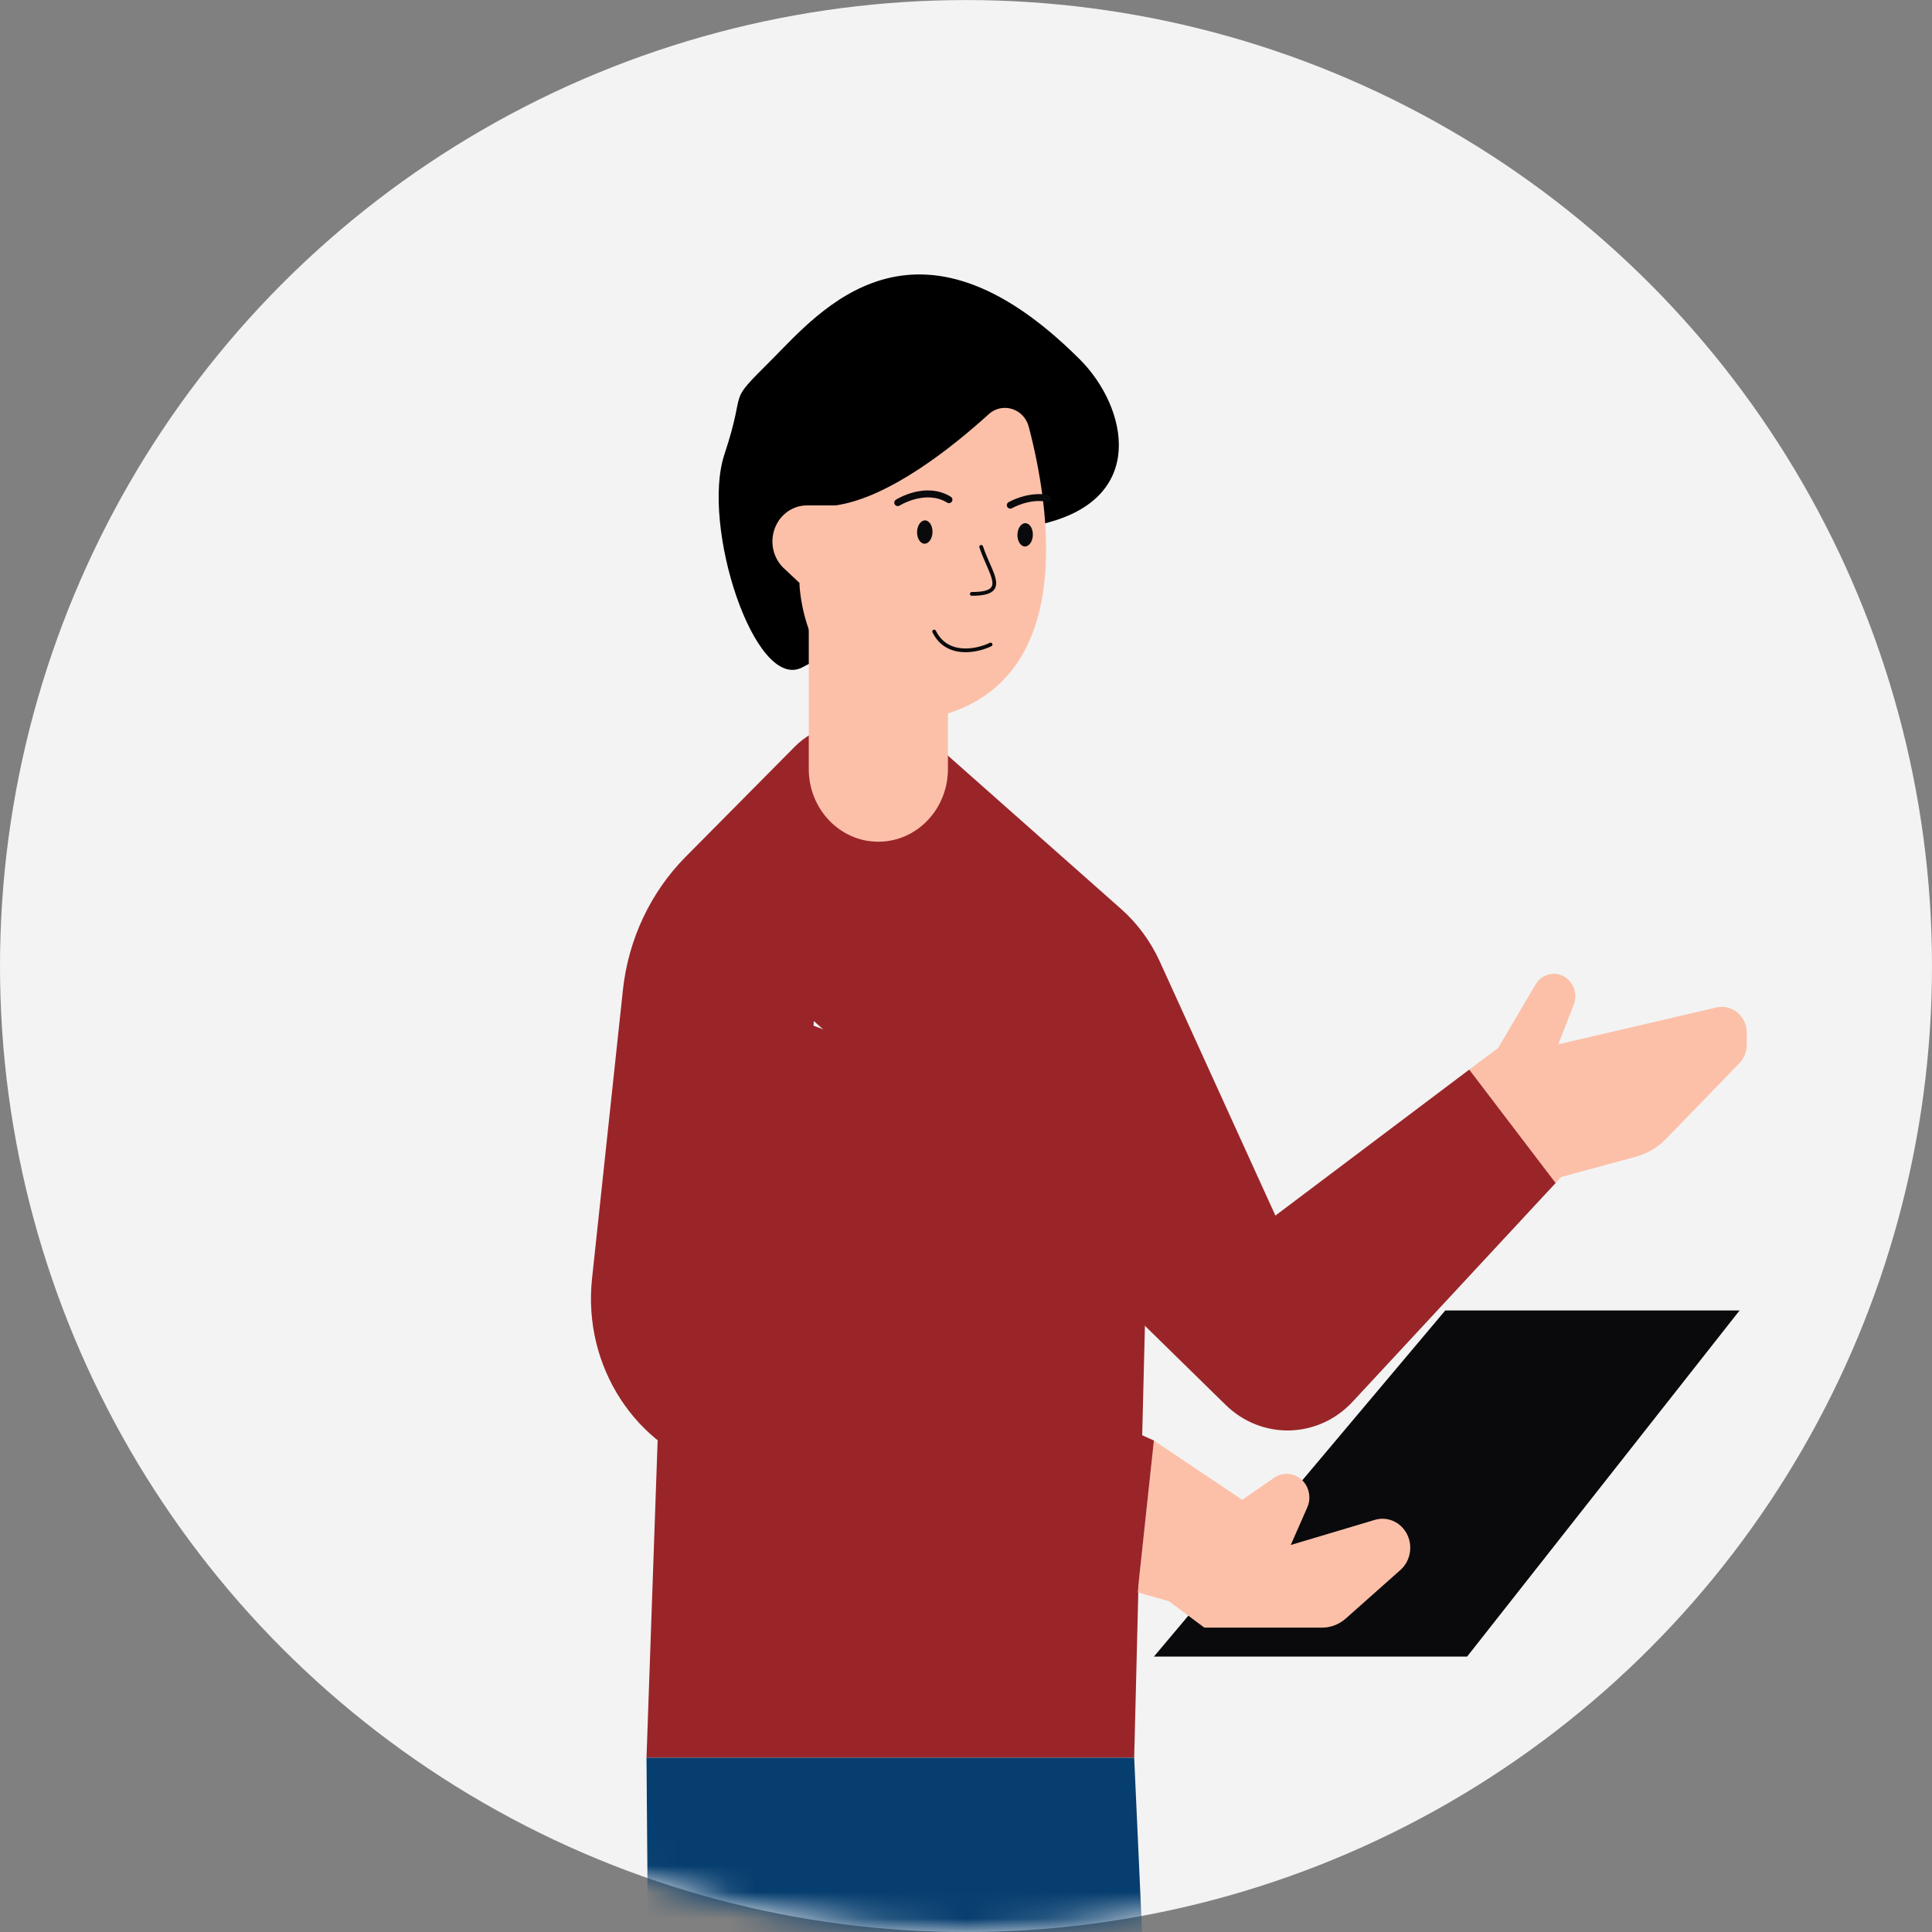 <svg width="73" height="73" viewBox="0 0 73 73" fill="none" xmlns="http://www.w3.org/2000/svg">
<rect x="0" y="0" width="73" height="73" fill="#808080" stroke="none"/>
<circle cx="36.5" cy="36.502" r="36.5" fill="#F3F3F3"/>
<mask id="mask0_4246_3267" style="mask-type:alpha" maskUnits="userSpaceOnUse" x="0" y="4" width="73" height="70">
<ellipse cx="36.5" cy="38.502" rx="36.5" ry="34.5" fill="white"/>
</mask>
<g mask="url(#mask0_4246_3267)">
<path d="M40.805 13.584C42.596 15.375 43.431 18.932 39.252 19.827C36.267 21.618 31.73 24.509 30.297 25.225C28.506 26.121 26.477 19.853 27.373 17.166C28.268 14.479 27.373 15.375 29.164 13.584C30.955 11.793 34.569 7.347 40.805 13.584Z" fill="black"/>
<path d="M35.508 27.048C40.716 25.674 39.656 19.124 38.873 16.129C38.691 15.436 37.878 15.18 37.358 15.651C36.004 16.879 33.598 18.812 31.566 19.097H30.489C29.948 19.097 29.465 19.445 29.272 19.972C29.079 20.5 29.216 21.097 29.62 21.474L30.206 22.022C30.206 22.022 30.244 25.564 33.452 26.916C34.1 27.189 34.823 27.227 35.508 27.048Z" fill="#FCC0A9"/>
<path d="M56.323 40.507H56.316" stroke="black" stroke-width="0.224" stroke-miterlimit="10" stroke-linecap="round" stroke-linejoin="round"/>
<path d="M43.6 62.594L54.608 49.516H65.729L55.434 62.594H43.6Z" fill="#0A0A0C"/>
<path d="M25.467 36.794L24.428 66.414H42.855L43.425 43.477" fill="#9A2529"/>
<path d="M66.001 39.025V39.479C66.001 39.741 65.897 39.995 65.718 40.179L62.957 43.025C62.638 43.353 62.245 43.587 61.812 43.706L58.993 44.471L58.777 44.702L55.513 40.417L56.609 39.593L58.021 37.198C58.175 36.935 58.44 36.794 58.712 36.794C58.898 36.794 59.085 36.859 59.237 36.996C59.502 37.232 59.596 37.62 59.464 37.959L58.88 39.459L64.854 38.067C65.442 37.93 66.001 38.397 66.001 39.025ZM52.916 59.32L50.851 61.154C50.602 61.376 50.281 61.5 49.953 61.5H45.506L44.173 60.505L42.985 60.164V60.162L43.6 54.431L46.938 56.671L48.137 55.839C48.283 55.738 48.449 55.688 48.615 55.688C48.9 55.688 49.181 55.836 49.345 56.108C49.497 56.366 49.517 56.687 49.394 56.961L48.77 58.377L51.949 57.428C52.043 57.401 52.139 57.385 52.236 57.385C52.568 57.385 52.887 57.549 53.087 57.839C53.408 58.303 53.334 58.948 52.916 59.32Z" fill="#FCC0A9"/>
<path d="M30.749 38.579L30.21 48.453L43.6 54.429L42.985 60.16L27.081 55.583C24.014 54.701 22.017 51.621 22.369 48.319L23.536 37.409C23.741 35.495 24.58 33.714 25.904 32.377L30.026 28.217C30.838 27.398 32.026 27.128 33.09 27.526L35.8 28.536L42.368 34.352C42.98 34.895 43.474 35.569 43.82 36.325L48.191 45.93L55.515 40.415L58.779 44.7L51.109 52.963C49.807 54.364 47.67 54.418 46.307 53.08L39.548 46.458" fill="#9A2529"/>
<path d="M24.428 66.414L24.838 118.843H31.321L33.937 82.41L38.63 118.843H45.228L42.855 66.414H24.428Z" fill="#063E6F"/>
<path d="M39.261 52.494C39.178 52.465 39.095 52.434 39.012 52.402C34.664 50.66 31.548 42.754 30.821 40.749C30.713 40.453 30.657 40.287 30.657 40.287L30.212 48.456" fill="#9A2529" fill-opacity="0.99"/>
<path d="M35.817 26.145V29.056C35.817 30.574 34.64 31.804 33.188 31.804C31.736 31.804 30.559 30.574 30.559 29.056V21.947" fill="#FCC0A9"/>
<path d="M35.234 20.111C35.227 20.355 35.092 20.549 34.931 20.544C34.77 20.54 34.645 20.339 34.651 20.096C34.657 19.854 34.794 19.659 34.955 19.663C35.115 19.668 35.241 19.867 35.234 20.111Z" fill="#0A0A0C"/>
<path d="M39.026 20.215C39.02 20.459 38.883 20.653 38.723 20.649C38.562 20.644 38.438 20.443 38.443 20.201C38.448 19.959 38.586 19.763 38.746 19.768C38.907 19.772 39.034 19.972 39.026 20.215Z" fill="#0A0A0C"/>
<path d="M35.88 19.009C35.906 19.004 35.93 18.992 35.949 18.974C35.968 18.955 35.98 18.931 35.986 18.905C35.99 18.88 35.987 18.853 35.977 18.829C35.966 18.805 35.949 18.784 35.926 18.77C34.974 18.184 33.895 18.853 33.85 18.882C33.836 18.891 33.823 18.903 33.813 18.917C33.803 18.931 33.796 18.947 33.792 18.964C33.789 18.981 33.788 18.998 33.791 19.015C33.795 19.032 33.801 19.048 33.81 19.063C33.83 19.092 33.859 19.112 33.894 19.12C33.928 19.127 33.964 19.121 33.993 19.102C34.002 19.096 34.978 18.494 35.785 18.99C35.813 19.008 35.847 19.015 35.88 19.009Z" fill="#0A0A0C"/>
<path d="M39.597 18.957C39.627 18.951 39.654 18.936 39.673 18.912C39.692 18.889 39.703 18.859 39.703 18.829C39.703 18.799 39.692 18.769 39.673 18.746C39.654 18.722 39.627 18.706 39.597 18.701C38.84 18.557 38.136 18.959 38.107 18.976C38.092 18.985 38.079 18.996 38.069 19.01C38.058 19.024 38.051 19.039 38.046 19.056C38.042 19.072 38.041 19.09 38.043 19.107C38.046 19.124 38.052 19.14 38.06 19.155C38.079 19.184 38.108 19.205 38.141 19.213C38.175 19.222 38.21 19.218 38.24 19.201C38.246 19.197 38.888 18.831 39.545 18.957C39.562 18.96 39.58 18.96 39.597 18.957Z" fill="#0A0A0C"/>
<path d="M37.074 20.663C37.429 21.729 38.141 22.44 36.719 22.44" stroke="#0A0A0C" stroke-width="0.142" stroke-linecap="round"/>
<path d="M37.429 24.353C36.921 24.599 35.784 24.845 35.297 23.862" stroke="#0A0A0C" stroke-width="0.142" stroke-linecap="round"/>
</g>
</svg>
